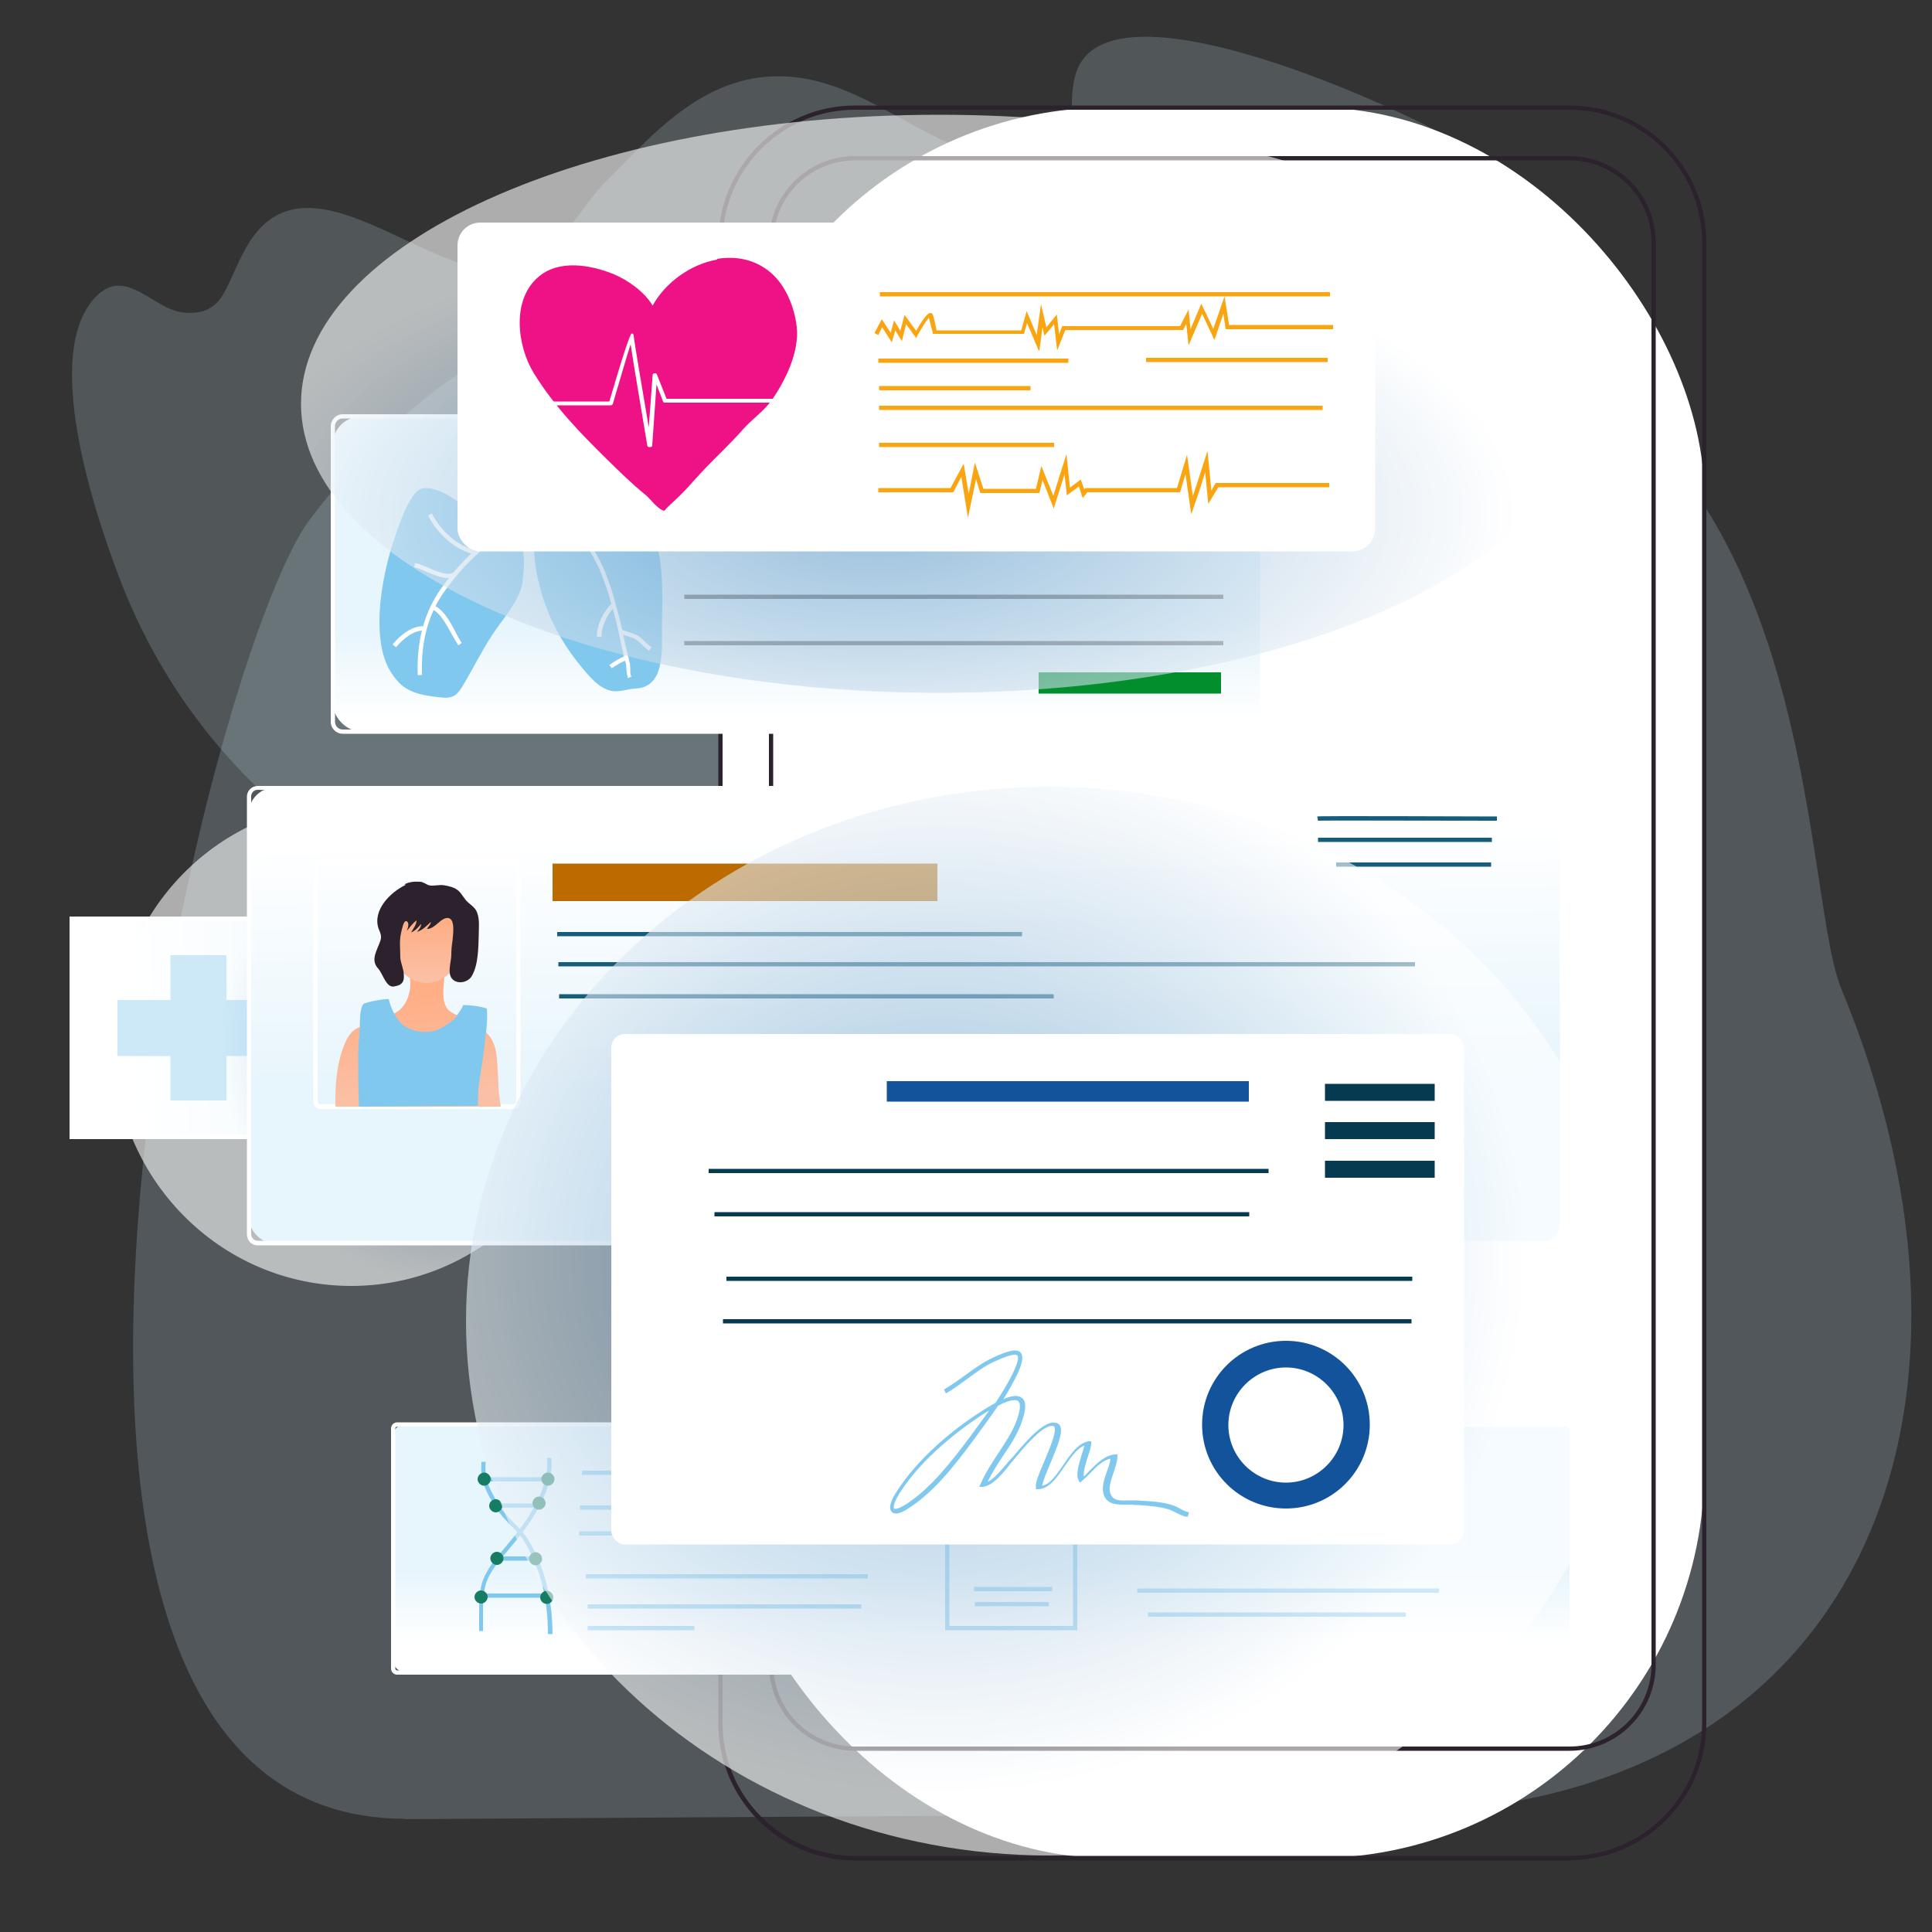 <?xml version="1.0" encoding="UTF-8"?>
<svg id="Layer_1" xmlns="http://www.w3.org/2000/svg" version="1.1" xmlns:xlink="http://www.w3.org/1999/xlink" viewBox="0 0 500 500">
  <rect x="0" y="0" width="500" height="500" fill="#333333" stroke="none"/>
  <!-- Generator: Adobe Illustrator 29.1.0, SVG Export Plug-In . SVG Version: 2.1.0 Build 142)  -->
  <defs>
    <style>
      .st0 {
        fill: url(#linear-gradient2);
      }

      .st1 {
        fill: #e3f5ff;
      }

      .st2 {
        fill: #167d62;
      }

      .st3 {
        fill: #ef1186;
      }

      .st4 {
        fill: #fff;
      }

      .st5 {
        fill: url(#linear-gradient1);
      }

      .st6, .st7 {
        opacity: .2;
      }

      .st6, .st7, .st8 {
        mix-blend-mode: multiply;
      }

      .st9 {
        fill: #12539b;
      }

      .st7, .st10 {
        isolation: isolate;
      }

      .st7, .st11 {
        fill: #c9e7f4;
      }

      .st12 {
        fill: #063a51;
      }

      .st8 {
        opacity: .6;
      }

      .st13 {
        fill: url(#radial-gradient);
      }

      .st14 {
        fill: url(#radial-gradient1);
      }

      .st15 {
        fill: #f9a512;
      }

      .st16 {
        fill: #028e2d;
      }

      .st17 {
        fill: url(#linear-gradient4);
      }

      .st18 {
        fill: #6d6d6d;
      }

      .st19 {
        fill: #81c8ee;
      }

      .st20 {
        fill: url(#linear-gradient5);
      }

      .st21 {
        fill: #bc6b00;
      }

      .st22 {
        fill: url(#linear-gradient3);
      }

      .st23 {
        fill: url(#radial-gradient2);
      }

      .st24 {
        fill: url(#linear-gradient);
      }

      .st25 {
        fill: #2c222d;
      }

      .st26 {
        fill: #165d7c;
      }
    </style>
    <linearGradient id="linear-gradient" x1="206.3" y1="336.8" x2="206.3" y2="314" gradientTransform="translate(0 500) scale(1 -1)" gradientUnits="userSpaceOnUse">
      <stop offset="0" stop-color="#e7f5fc"/>
      <stop offset="1" stop-color="#fff"/>
    </linearGradient>
    <linearGradient id="linear-gradient1" x1="75.2" y1="234.4" x2="33.4" y2="233.4" gradientTransform="translate(0 500) scale(1 -1)" gradientUnits="userSpaceOnUse">
      <stop offset="0" stop-color="#e7f5fc"/>
      <stop offset="1" stop-color="#fff"/>
    </linearGradient>
    <linearGradient id="linear-gradient2" x1="254.2" y1="93.8" x2="254.2" y2="74.8" gradientTransform="translate(0 500) scale(1 -1)" gradientUnits="userSpaceOnUse">
      <stop offset="0" stop-color="#e7f5fc"/>
      <stop offset="1" stop-color="#fff"/>
    </linearGradient>
    <radialGradient id="radial-gradient" cx="-1119.6" cy="1151.2" fx="-1119.6" fy="1151.2" r="1.1" gradientTransform="translate(62816.3 -65233.7) scale(56 56.9)" gradientUnits="userSpaceOnUse">
      <stop offset="0" stop-color="#659ac6"/>
      <stop offset=".7" stop-color="#d1e1ee"/>
      <stop offset="1" stop-color="#fff"/>
    </radialGradient>
    <radialGradient id="radial-gradient1" cx="-1111.8" cy="1154.4" fx="-1111.8" fy="1154.4" r="1.1" gradientTransform="translate(167441.6 -78597.7) scale(150.4 68.2)" gradientUnits="userSpaceOnUse">
      <stop offset="0" stop-color="#659ac6"/>
      <stop offset=".7" stop-color="#d1e1ee"/>
      <stop offset="1" stop-color="#fff"/>
    </radialGradient>
    <linearGradient id="linear-gradient3" x1="234.6" y1="220.5" x2="233.7" y2="284" gradientTransform="translate(0 500) scale(1 -1)" gradientUnits="userSpaceOnUse">
      <stop offset="0" stop-color="#e7f5fc"/>
      <stop offset="1" stop-color="#fff"/>
    </linearGradient>
    <linearGradient id="linear-gradient4" x1="105.8" y1="243.4" x2="108" y2="215.6" gradientTransform="translate(0 500) scale(1 -1)" gradientUnits="userSpaceOnUse">
      <stop offset="0" stop-color="#ffae85"/>
      <stop offset="1" stop-color="#fac0a6"/>
    </linearGradient>
    <linearGradient id="linear-gradient5" x1="110.3" y1="261.7" x2="110.6" y2="246.1" gradientTransform="translate(0 500) scale(1 -1)" gradientUnits="userSpaceOnUse">
      <stop offset="0" stop-color="#ffae85"/>
      <stop offset="1" stop-color="#fac0a6"/>
    </linearGradient>
    <radialGradient id="radial-gradient2" cx="-1111.8" cy="1169.7" fx="-1111.8" fy="1169.7" r="1.1" gradientTransform="translate(153226 -147056.8) scale(137.6 126)" gradientUnits="userSpaceOnUse">
      <stop offset="0" stop-color="#659ac6"/>
      <stop offset=".7" stop-color="#d1e1ee"/>
      <stop offset="1" stop-color="#fff"/>
    </radialGradient>
  </defs>
  <g class="st10">
    <g id="Layer_11" data-name="Layer_1">
      <g class="st6">
        <path class="st11" d="M104.9,470.7c-123.6,0-52.8-299.2-24.6-336.4,68.8-90.9,145.2-51.1,268.9-51.1s115.6,144.3,127.3,172.6c45.8,110.7,4.5,213.4-119.1,213.4l-252.5,1.6h0Z"/>
      </g>
      <path class="st7" d="M410,70c-8.4-13.9-20.2-26.2-36.7-35.3-15.7-8.7-86.7-40.8-94.8-15.9-3.6,11.1,4.7,25.1-17.4,22.7-20.1-2.2-34.5-18.6-54.3-21.4-23.4-3.2-38,15-50.1,27-5.8,5.7-12.3,18.3-20.5,21.8-21.1,8.9-55.7-33.2-72.1-5.5-6,10.1-5.6,18.4-16.5,17.5-7.6-.6-14.8-11.8-22.4-4.5-15,14.4-.4,57.1,5.6,72.9,8.8,23.2,22,41.5,36.9,55.6,29.6,27.8,64.5,39.5,97.6,54.3,30.6,13.7,57.8,23.4,89.8,27.1,22.7,2.6,54.8,4.1,72.1-24.2,3.3-5.5,5.7-10.8,7.1-16.7,2.4-9.9-4.6-27.5,13.2-30.6,10.9-1.9,18.4,5.9,27.7-1.2,12.2-9.4,11.1-31.9,12.6-44.3,1.6-13.1,1.1-25.2,0-38.1-.5-5.3-2-16.2,1.3-21.2,7.3-11.1,12.8-.2,21.7,2.7,5.8,1.9,10.1,1.1,13.1-1.8,11-10.7-7-28.7-12.6-38.6-.4-.7-.8-1.4-1.2-2.1v-.2Z"/>
      <path class="st1" d="M408.7,142.5v136.7c0,16.6-13.4,30-30,30h-49.1c-16.6,0-30-13.4-30-30v-136.7c0-16.6,13.4-30,30-30h49.1c16.6,0,30,13.4,30,30h0Z"/>
      <rect class="st1" x="243.3" y="199.5" width="25.1" height="30.2" rx="1.9" ry="1.9"/>
      <g>
        <g>
          <rect class="st4" x="186.4" y="27.8" width="254.7" height="453.1" rx="100.9" ry="100.9"/>
          <path class="st25" d="M406.2,481.5h-184.9c-19.5,0-35.4-15.9-35.4-35.4V62.7c0-19.5,15.9-35.4,35.4-35.4h184.9c19.5,0,35.4,15.9,35.4,35.4v383.3c0,19.5-15.9,35.4-35.4,35.4h0ZM221.3,28.4c-18.9,0-34.3,15.4-34.3,34.3v383.3c0,18.9,15.4,34.3,34.3,34.3h184.9c18.9,0,34.3-15.4,34.3-34.3V62.7c0-18.9-15.4-34.3-34.3-34.3h-184.9Z"/>
        </g>
        <path class="st25" d="M406.2,453.1h-184.9c-12.3,0-22.3-10-22.3-22.3V62.7c0-12.3,10-22.3,22.3-22.3h184.9c12.3,0,22.3,10,22.3,22.3v368.1c0,12.3-10,22.3-22.3,22.3ZM221.3,41.5c-11.7,0-21.2,9.5-21.2,21.2v368.1c0,11.7,9.5,21.2,21.2,21.2h184.9c11.7,0,21.2-9.5,21.2-21.2V62.7c0-11.7-9.5-21.2-21.2-21.2h-184.9Z"/>
      </g>
      <g>
        <rect class="st24" x="86.1" y="107.8" width="240.4" height="81.5" rx="7.3" ry="7.3"/>
        <path class="st4" d="M324.1,189.9H88.7c-1.7,0-3.1-1.4-3.1-3.1v-76.5c0-1.7,1.4-3.1,3.1-3.1h235.4c1.7,0,3.1,1.4,3.1,3.1v76.5c0,1.7-1.4,3.1-3.1,3.1h0ZM88.7,108.3c-1.1,0-2,.9-2,2v76.5c0,1.1.9,2,2,2h235.4c1.1,0,2-.9,2-2v-76.5c0-1.1-.9-2-2-2H88.7Z"/>
        <g>
          <g>
            <path class="st19" d="M135.3,150.5c-.9,5.3-5.3,9.7-8.1,14.1-2.5,3.9-4.6,8-6.9,12-1.7,2.9-2.6,4.3-6.1,3.9-3.8-.4-8.1-.9-10.9-3.8-4.3-4.4-5.1-10.3-5.1-16.1s1.4-13.8,3.6-20.4c.9-2.7,1.8-5.5,3-8.1.7-1.5,2.1-4.4,3.6-5.3,2.6-1.6,7.4,1.1,9.5,2.6,2.1,1.5,3.3,2.6,5.8,3.2,3.3.9,7.2,1.6,9.4,4.4,2.8,3.5,2.8,9.2,2.1,13.4h0Z"/>
            <path class="st4" d="M108.1,174.6c-.3-9,1.8-16.4,6.2-22.5,6.3-8.7,12.8-14.1,20.4-17l.4,1c-7.4,2.9-13.7,8.2-19.9,16.7-4.3,5.9-6.3,13.1-6,21.9h-1.1,0Z"/>
            <path class="st4" d="M115.9,149.6c-1.8,0-4-1-5.9-1.8-1.1-.5-2.2-.9-2.8-1l.2-1.1c.8.1,1.8.6,3.1,1.1,2.3,1,5.5,2.4,6.8,1.3l.7.8c-.6.5-1.3.7-2.1.7Z"/>
            <path class="st4" d="M123.4,143.6c-5.5-.9-10.5-5.8-12.6-10.2l1-.5c2,4.1,6.6,8.7,11.8,9.6l-.2,1.1h0Z"/>
            <path class="st4" d="M118.6,167c-.5-.8-1.1-1.8-1.7-2.9-1.4-2.5-3.1-5.7-5.1-6.4l.4-1c2.4.8,4.2,4,5.7,6.9.6,1.1,1.1,2.1,1.6,2.8l-.9.6h0Z"/>
            <path class="st4" d="M102.5,167.5l-.9-.7c2-2.5,5.3-5.1,8.5-4.7v1.1c-2.8-.3-5.7,2-7.6,4.3h0Z"/>
          </g>
          <g>
            <path class="st19" d="M140.3,137c-1.3.9-2.1,2.2-2.1,4.1,0,3.5.5,6.9,1.4,10.3,2,8,5.5,14.6,10.7,21,2,2.4,4.6,5.7,7.9,6.4,2.1.4,4.1-.5,6.2-.6,7.6-.3,6.9-9.5,6.9-15.3s.6-14.3-1.2-21.5c-.9-3.8-2.6-7.4-4.2-10.9-.9-2-1.8-4-3.9-4.9-1.8-.8-5.1-1-6.7.3-1.4,1-2.1,3-3,4.4-2,3.1-4.9,4.1-8.3,5.1-1.3.3-2.5.8-3.5,1.5h-.2Z"/>
            <path class="st4" d="M162.5,175.3c-.3-.7-.3-1.5-.4-2.2,0-.6,0-1.2-.2-1.6-.6-2.3-1.1-4.4-1.5-6.5-.5-2.6-1.2-5.2-1.9-7.7l-.5-1.8c-.4-1.4-.8-2.8-1.3-4.1-.2-.5-.3-.9-.5-1.4-1.4-4-3.5-7.4-5.8-10.9l-.5-.7.9-.6.5.7c2.3,3.6,4.5,7,5.9,11.1.2.5.3.9.5,1.4.5,1.4,1,2.8,1.3,4.2l.5,1.8c.7,2.5,1.4,5.1,1.9,7.8.4,2.1,1,4.2,1.5,6.5.2.6.2,1.2.2,1.9s0,1.4.3,1.9l-1,.4v-.2Z"/>
            <path class="st4" d="M154.5,164.9c-.2-3,1.7-6.7,3.8-8.7l.8.8c-1.8,1.8-3.6,5.2-3.4,7.8h-1.2Z"/>
            <path class="st4" d="M168.1,168.5c-.7-.4-1.2-1-1.8-1.5-.5-.5-1-1-1.6-1.4-.7-.5-1.6-.7-2.5-1-.7-.2-1.5-.4-2.1-.8l.5-1c.5.3,1.2.5,1.9.7.9.3,1.9.6,2.7,1.1.7.4,1.2,1,1.8,1.5.5.5,1,1,1.6,1.4l-.6.9h.1Z"/>
            <path class="st4" d="M158.4,173l-.7-.9c1.4-1,2.7-1.8,4.5-2.5l.4,1c-1.6.7-3,1.4-4.2,2.3h0Z"/>
          </g>
        </g>
        <g>
          <rect class="st18" x="177.1" y="153.9" width="139.5" height="1.1"/>
          <rect class="st18" x="177.1" y="165.9" width="139.5" height="1.1"/>
        </g>
        <rect class="st16" x="268.8" y="174" width="47.2" height="5.5"/>
      </g>
      <g>
        <rect class="st5" x="18.5" y="237.8" width="79.1" height="56.5"/>
        <path class="st4" d="M98.2,294.8H18v-57.6h80.2v57.6ZM19.1,293.7h78v-55.4H19.1v55.4Z"/>
        <polygon class="st19" points="72.2 258.8 58.6 258.8 58.6 247.2 44.1 247.2 44.1 258.8 30.4 258.8 30.4 273.3 44.1 273.3 44.1 284.8 58.6 284.8 58.6 273.3 72.2 273.3 72.2 258.8"/>
      </g>
      <g>
        <rect class="st0" x="101.7" y="368.6" width="305.1" height="64.2" rx="3.1" ry="3.1"/>
        <path class="st4" d="M405.7,433.4H102.8c-.9,0-1.6-.7-1.6-1.6v-62.1c0-.9.7-1.6,1.6-1.6h302.9c.9,0,1.6.7,1.6,1.6v62.1c0,.9-.7,1.6-1.6,1.6ZM102.8,369.2c-.3,0-.5.2-.5.5v62.1c0,.3.2.5.5.5h302.9c.3,0,.5-.2.5-.5v-62.1c0-.3-.2-.5-.5-.5H102.8Z"/>
        <g>
          <path class="st19" d="M141.8,422.9c0-9.2-1.9-16.8-6-23.8-1-1.7-2.3-3-3.7-4.4-1.3-1.4-2.7-2.8-3.8-4.5-2.4-4-4.1-6.8-3.7-11.9h1.1c-.4,4.9,1.2,7.5,3.6,11.4,1,1.6,2.3,3,3.6,4.3,1.4,1.4,2.8,2.9,3.9,4.6,4.2,7.2,6.1,14.9,6.2,24.3h-1.2Z"/>
          <path class="st19" d="M125.1,422.1h-1.1v-4.1c0-2.7,0-5.6.7-8.2,1-3.4,3.6-6.5,5.9-9.2.4-.4.7-.9,1.1-1.3,4.9-5.9,10.5-13.8,9.9-22h1.1c.6,8.5-5.1,16.6-10.2,22.7-.4.4-.7.9-1.1,1.3-2.2,2.6-4.8,5.6-5.7,8.8-.7,2.5-.7,5.2-.7,7.9v4.1h0Z"/>
          <rect class="st19" x="124.6" y="412.4" width="17.1" height="1.1"/>
          <rect class="st19" x="128.6" y="402.8" width="10.2" height="1.1"/>
          <rect class="st19" x="128.3" y="389.1" width="11.1" height="1.1"/>
          <rect class="st19" x="125.5" y="382.3" width="16.6" height="1.1"/>
          <path class="st2" d="M127,382.8c0,.9-.8,1.7-1.7,1.7s-1.7-.8-1.7-1.7.8-1.7,1.7-1.7,1.7.8,1.7,1.7Z"/>
          <path class="st2" d="M143.5,382.8c0,.9-.8,1.7-1.7,1.7s-1.7-.8-1.7-1.7.8-1.7,1.7-1.7,1.7.8,1.7,1.7Z"/>
          <path class="st2" d="M130,389.7c0,.9-.8,1.7-1.7,1.7s-1.7-.8-1.7-1.7.8-1.7,1.7-1.7,1.7.8,1.7,1.7Z"/>
          <path class="st2" d="M141.2,389c0,.9-.8,1.7-1.7,1.7s-1.7-.8-1.7-1.7.8-1.7,1.7-1.7,1.7.8,1.7,1.7Z"/>
          <path class="st2" d="M130.3,403.3c0,.9-.8,1.7-1.7,1.7s-1.7-.8-1.7-1.7.8-1.7,1.7-1.7,1.7.8,1.7,1.7Z"/>
          <path class="st2" d="M140.3,403.4c0,.9-.8,1.7-1.7,1.7s-1.7-.8-1.7-1.7.8-1.7,1.7-1.7,1.7.8,1.7,1.7Z"/>
          <path class="st2" d="M126.2,413.3c0,.9-.8,1.7-1.7,1.7s-1.7-.8-1.7-1.7.8-1.7,1.7-1.7,1.7.8,1.7,1.7Z"/>
          <path class="st2" d="M143.2,413.4c0,.9-.8,1.7-1.7,1.7s-1.7-.8-1.7-1.7.8-1.7,1.7-1.7,1.7.8,1.7,1.7Z"/>
        </g>
        <path class="st19" d="M278.8,421.9h-34.2v-44.4h34.2v44.4ZM245.7,420.8h32v-42.2h-32v42.2h0Z"/>
        <rect class="st19" x="297.1" y="417.3" width="66.7" height="1.1"/>
        <rect class="st19" x="294.3" y="411.1" width="78.1" height="1.1"/>
        <rect class="st19" x="252.1" y="410.7" width="20.2" height="1.1"/>
        <rect class="st19" x="252.3" y="414.6" width="19.1" height="1.1"/>
        <rect class="st19" x="151.6" y="407.4" width="73" height="1.1"/>
        <rect class="st19" x="152.1" y="415.2" width="70.8" height="1.1"/>
        <rect class="st19" x="152.1" y="420.8" width="27.6" height="1.1"/>
        <rect class="st19" x="149.9" y="396.3" width="76.2" height="1.1"/>
        <rect class="st19" x="150.1" y="389.6" width="73.2" height="1.1"/>
        <rect class="st19" x="150.6" y="380.6" width="72.3" height="1.1"/>
      </g>
      <g class="st8">
        <path class="st13" d="M90.9,207.8c-34,0-61.5,28-61.5,62.5s27.5,62.5,61.5,62.5,61.5-28,61.5-62.5-27.5-62.5-61.5-62.5h0Z"/>
      </g>
      <g class="st8">
        <path class="st14" d="M243,29.7c-91.2,0-165.1,33.5-165.1,74.8s73.9,74.8,165.1,74.8,165.1-33.5,165.1-74.8S334.2,29.7,243,29.7h0Z"/>
      </g>
      <g>
        <rect class="st4" x="118.4" y="57.6" width="237.5" height="85.1" rx="5.9" ry="5.9"/>
        <g>
          <rect class="st15" x="227.7" y="75.6" width="116.5" height="1.1"/>
          <path class="st15" d="M268.8,90.7l-3-7.1-.8,2.8h-23.6v-.4c-.3-.8-.7-2.7-1-3.8-.7.8-1.9,2.8-2.9,4.5l-.4.8-2.6-3.6-1.1,4.4-1.7-2.8-.9,3.1-2.5-3.9-1,2-1-.5,1.9-3.6,2.3,3.5.9-3.2,1.6,2.7,1.1-4.1,3,4.1c2.7-4.7,3.4-4.6,3.7-4.6s.5.2.6.4c.3.8.8,3.1,1,4.1h21.9l1.4-5,2.6,6.2,1.1-8,1.4,6,2.7-3.3.6,5.1.8-2.1h30.5l2.2-4.3.5,5.1,2.8-6.6,3.1,6.5,2.9-8.4,1.2,7.4h26.9v1.1h-27.8l-.6-4-2.3,6.8-3.2-6.8-3.5,8.2-.6-5.6-.8,1.6h-30.5l-2.1,5.3-.8-6.8-2.5,3-.5-2.2-.8,6h-.2Z"/>
          <rect class="st15" x="227.3" y="92.8" width="49.2" height="1.1"/>
          <rect class="st15" x="296.6" y="92.6" width="47" height="1.1"/>
          <rect class="st15" x="227.5" y="99.9" width="39.2" height="1.1"/>
          <rect class="st15" x="227.5" y="105" width="114.8" height="1.1"/>
          <rect class="st15" x="227.5" y="114.6" width="45.3" height="1.1"/>
          <polygon class="st15" points="250.5 134 248.8 123.4 246.7 127.4 227.3 127.4 227.3 126.3 246 126.3 249.4 120 250.7 127.8 252.3 119.7 254.5 126.5 268.1 126.5 269.5 120.6 272.6 128.3 276 117.5 276.9 126.2 279.7 124.1 280.6 126.6 280.9 126.3 304.6 126.3 307.2 117.7 308.7 128.4 309.6 125.7 312.5 116.7 313.5 127 314.6 125 344 125 344 126.1 315.3 126.1 312.7 130.4 311.9 122.2 310.7 126.1 308.3 133.1 306.8 122.7 305.4 127.4 281.4 127.4 280.2 128.9 279.2 125.9 276.1 128.2 275.5 122.8 272.7 131.6 269.8 124.2 269 127.6 253.7 127.6 252.6 124 250.5 134"/>
        </g>
        <g>
          <path class="st3" d="M185.5,67.2c-6.8,1.2-13.4,6-16.6,11.9-2-3.5-6.5-6.7-10.2-8.2-6-2.4-14.1-3.8-19.4.8-7,6-5.4,17.9-1.2,24.8,5.3,8.6,11.9,15.4,19,22.4,3.2,3.1,6.5,6.4,10,9.2,1.3,1.1,3.1,3.7,4.8,4.1,1.2-1.4,2.6-2.5,3.9-3.8,2-1.9,3.6-3.9,5.5-5.9,3.6-3.9,7.5-7.4,11-11.4,2.3-2.6,5.4-4.7,7.4-7.5,3.6-5.2,7.2-12.5,6.5-19-.6-5.1-2.8-10.7-6.8-14.1s-9-4.3-13.8-3.5v.2Z"/>
          <path class="st4" d="M168,115.7c-.3,0-.5-.2-.5-.5-.6-3.8-3.4-20-4.3-26.1-1.1,3.4-3.1,10.4-4.6,15.4,0,.2-.3.4-.5.4h-29.2c-.3,0-.5-.2-.5-.5s.2-.5.5-.5h28.8q5.2-17.7,5.8-17.6c.3,0,.5.3.5.6,0,.6,2.1,13.2,3.9,23.7l1-13.5c0-.3.2-.5.5-.5s.5,0,.6.3l2.5,6.3h41.2c.3,0,.5.2.5.5s-.2.5-.5.5h-41.6c-.2,0-.4,0-.5-.3l-1.7-4.4-1.1,15.7c0,.3-.2.5-.5.5h-.3Z"/>
        </g>
      </g>
      <g>
        <rect class="st22" x="64.4" y="203.9" width="339.9" height="117.9" rx="6.6" ry="6.6"/>
        <path class="st4" d="M402,322.3H66.7c-1.6,0-2.8-1.3-2.8-2.8v-113.3c0-1.6,1.3-2.8,2.8-2.8h335.3c1.6,0,2.8,1.3,2.8,2.8v113.3c0,1.6-1.3,2.8-2.8,2.8ZM66.7,204.4c-1,0-1.7.8-1.7,1.7v113.3c0,1,.8,1.7,1.7,1.7h335.3c1,0,1.7-.8,1.7-1.7v-113.3c0-1-.8-1.7-1.7-1.7H66.7Z"/>
        <rect class="st21" x="143" y="223.5" width="99.6" height="9.7"/>
        <rect class="st26" x="144.2" y="241.2" width="120.3" height="1.1"/>
        <rect class="st26" x="144.5" y="249" width="221.7" height="1.1"/>
        <rect class="st26" x="144.7" y="257.3" width="128" height="1.1"/>
        <path class="st26" d="M387.4,212.4c-12.5,0-45.1-.1-46.3,0l-.2-1.1c.8-.2,38.8,0,46.5,0v1.1Z"/>
        <rect class="st26" x="341.1" y="216.8" width="45" height="1.1"/>
        <rect class="st26" x="345.8" y="223.2" width="40.1" height="1.1"/>
        <g>
          <path class="st4" d="M132.8,287h-49.8c-1.1,0-1.9-.9-1.9-1.9v-60.5c0-1.1.9-1.9,1.9-1.9h49.8c1.1,0,1.9.9,1.9,1.9v60.5c0,1.1-.9,1.9-1.9,1.9ZM83,223.7c-.5,0-.8.4-.8.8v60.5c0,.5.4.8.8.8h49.8c.5,0,.8-.4.8-.8v-60.5c0-.5-.4-.8-.8-.8h-49.8Z"/>
          <path class="st17" d="M129.6,286.4c-.1-1-.3-1.9-.4-2.9-.3-2.2-.2-4.5-.4-6.7-.2-3.4-.3-7.1-2.9-9.5-1.6-1.5-3.5-2.6-5.4-3.6-1.4-.8-3.7-1.3-4.7-2.6-1.6-2.2-1-5.6-.8-8.1,0-1.7.5-4.9-.6-6.5-1.5-2.3-6.9-.6-7.9,1.6-1.1,2.7,0,5.3-.4,7.9-.3,2-1.1,3.9-2.6,5.3-2.3,1.9-5.3,2.3-7.9,3.5-1.2.6-2.6.9-3.7,1.6-1.5,1-2.4,2.9-3,4.5-1.8,4.7-2.2,10.2-2.1,15.5h42.8,0Z"/>
          <path class="st19" d="M123.7,286.3c0-1.8,0-3.5.2-5.3.4-3,1-6,1.3-9,.4-3.6,1.1-7.4.8-11-1.9-.6-4.2-.9-6.2-.9.4,0-2,3.4-2.3,3.7-1,.8-2.3,1.7-3.4,2.3-2.6,1.5-6.8,1.1-9.2-.4-2.2-1.4-3.7-4.6-4.3-7.1,0-.3-6.2.7-6.6,1.3-1,1.4-.8,4.6-.9,6.2-.2,2.8-.5,5.6-.4,8.4,0,.7,0,8,.2,11.9l30.7-.2h.1Z"/>
          <ellipse class="st20" cx="110.4" cy="244.5" rx="8.9" ry="9.9"/>
          <path class="st25" d="M105,229c-4,1.9-8.7,6.6-7,11.4.4,1,.8,1.7.5,2.9-.8,2.5-2.8,5.1-.6,7.4,1.1,1.2,1.8,4.2,3.5,4.6.5.1,1.5-.2,2-.4,1-.6,1.2-1.4,1.1-2.6,0-1.6-.8-2.9-.9-4.5,0-2.2-.3-4.2.2-6.4.2-.7.6-3.3,1.4-3,.9.4.3,2.1,0,2.6.8-.9,1.6-2.1,2.6-2.8,0,1.1-.9,2.2-1.4,3.1,1.1-.4,1.9-1.4,2.6-2.2,0,.8-.6,1.5-1.1,2.1,1.6-.6,2.4-1.5,3.6-2.6,0,.7-.7,1.2-1,1.8,2.1.1,3.7-3.2,5.6-2.8,1.8.4,1.1,4.6,1,5.9-.2,1.2-.3,2.3-.3,3.6s-.6,3.2-.4,4.8c.4,3,4.4,2.9,5.7.7,1.7-2.9,1.7-7.4,1.8-10.7,0-1.6.2-3.4-.2-5-.4-1.7-1.2-2.2-2.5-3.3-1.1-.9-1.6-2.3-2.7-3.2-1-.8-2.4-1.1-3.6-1.3s-3,.3-3.9,0c-.7-.2-1.3-.8-2.2-.9-1.5-.1-2.9,0-4.2.7h.3Z"/>
        </g>
      </g>
      <g class="st8">
        <path class="st23" d="M271.6,203.6c-83.4,0-151,61.9-151,138.3s67.6,138.3,151,138.3,151-61.9,151-138.3-67.6-138.3-151-138.3h0Z"/>
      </g>
      <g>
        <rect class="st4" x="158.2" y="267.6" width="220.7" height="132.1" rx="3.5" ry="3.5"/>
        <g>
          <rect class="st12" x="342.9" y="280.5" width="28.4" height="4.4"/>
          <rect class="st12" x="342.9" y="290.4" width="28.4" height="4.4"/>
          <rect class="st12" x="342.9" y="300.4" width="28.4" height="4.4"/>
        </g>
        <rect class="st9" x="229.5" y="279.8" width="93.7" height="5.3"/>
        <rect class="st12" x="183.4" y="302.5" width="144.9" height="1.1"/>
        <rect class="st12" x="184.9" y="313.7" width="138.4" height="1.1"/>
        <rect class="st12" x="188" y="330.4" width="177.5" height="1.1"/>
        <rect class="st12" x="187.1" y="341.4" width="178.2" height="1.1"/>
        <path class="st19" d="M306.8,392.5c-.8-.2-1.6-.6-2.4-1-.7-.3-1.3-.7-2-.9-2.3-.7-5.1-.9-7.8-1.1-.6,0-1.2,0-1.8-.1h-1.7c-2.1,0-4.4,0-5.4-2.4-.7-1.8,0-4.1.8-6.3.4-1.1.8-2.2.9-3.2-2,.4-3.7,2.1-5.3,3.8-.7.7-1.4,1.4-2.1,2l-.5.4-.3-.5c-.9-1.5,0-4.1.7-6.6.3-.9.6-1.8.7-2.5-1.9.8-3.5,3.1-5.1,5.4-2,2.9-4,5.9-6.9,5.9h-.5v-.5c-.2-1.1.7-3.3,2.2-6.8,1.3-3.2,3.2-7.5,2.6-8.8,0-.1-.1-.2-.2-.2-2.4-.9-7.7,5.5-9.7,7.9-.4.5-.8.9-1,1.2-.4.4-.8.9-1.2,1.5-1.7,2.1-3.9,4.7-6.4,5.1h-1c0,.1.4-.8.4-.8,1.2-2.8,2.9-5.4,4.5-7.8,1.8-2.8,3.8-5.7,4.9-8.8,1.2-3.5.7-4.5.3-4.8-.4-.3-1.6-.7-5.2,1.2-1.9,2.8-3.8,5.4-5.8,8.1l-.2.3c-5.2,7-10.3,13.6-16.8,17.9-2.3,1.6-3.9,2-4.7,1.2-1.1-1.1.1-3.6,1.4-5.5,5-7.8,14.1-16.1,24.3-22.1.4-.2.8-.4,1.1-.6,1.7-2.6,3.4-5.3,4.7-8.1,1.5-3.2,1.2-4,1-4.2-.8-.8-4.7,1-6,1.6-2.5,1.1-4.7,2.8-6.9,4.4-1.8,1.3-3.6,2.7-5.6,3.8l-.5-1c1.9-1.1,3.7-2.4,5.5-3.7,2.2-1.6,4.5-3.3,7.1-4.5,3.6-1.7,6.1-2.5,7.2-1.4.8.9.6,2.5-.7,5.4-1.1,2.3-2.4,4.6-3.7,6.7,2.3-1,3.8-1.1,4.8-.3,1.1.9,1.1,2.9,0,6-1.1,3.3-3.1,6.3-5,9.1-1.4,2.1-2.8,4.3-3.9,6.6,1.7-.8,3.3-2.8,4.7-4.4.5-.6.9-1.1,1.3-1.5s.6-.6,1-1.1c4-4.8,8.2-9.2,10.9-8.2.4.1.7.4.9.8.7,1.6-.6,4.9-2.6,9.7-.9,2.1-1.9,4.5-2.1,5.7,2-.3,3.7-2.8,5.5-5.4,1.9-2.8,3.8-5.6,6.5-6.1h.7c0-.1,0,.6,0,.6,0,.9-.5,2.2-.9,3.5-.5,1.7-1.2,3.7-1,5,.5-.4.9-.9,1.4-1.4,1.9-1.9,4-4.1,6.7-4.3h.6v.5c0,1.2-.5,2.6-1,4.2-.7,2-1.4,4.1-.8,5.5.7,1.7,2.1,1.8,4.4,1.7h1.7c.6,0,1.2,0,1.8.1,2.6.1,5.5.3,8,1.1.8.2,1.5.6,2.2,1s1.4.7,2.2.9l-.3,1.1h-.6ZM256,365c-7.6,4.7-17.5,12.5-23.1,21.3-1.8,2.8-1.7,4-1.5,4.1.2.2,1.1.2,3.4-1.3,6.3-4.2,11.4-10.8,16.5-17.6l.2-.3c1.5-2,3-4.1,4.5-6.2h0Z"/>
        <path class="st9" d="M332.8,347c-12,0-21.7,9.7-21.7,21.7s9.7,21.7,21.7,21.7,21.7-9.7,21.7-21.7-9.7-21.7-21.7-21.7ZM332.8,383.7c-8.2,0-14.9-6.7-14.9-14.9s6.7-14.9,14.9-14.9,14.9,6.7,14.9,14.9-6.7,14.9-14.9,14.9Z"/>
      </g>
    </g>
  </g>
</svg>
